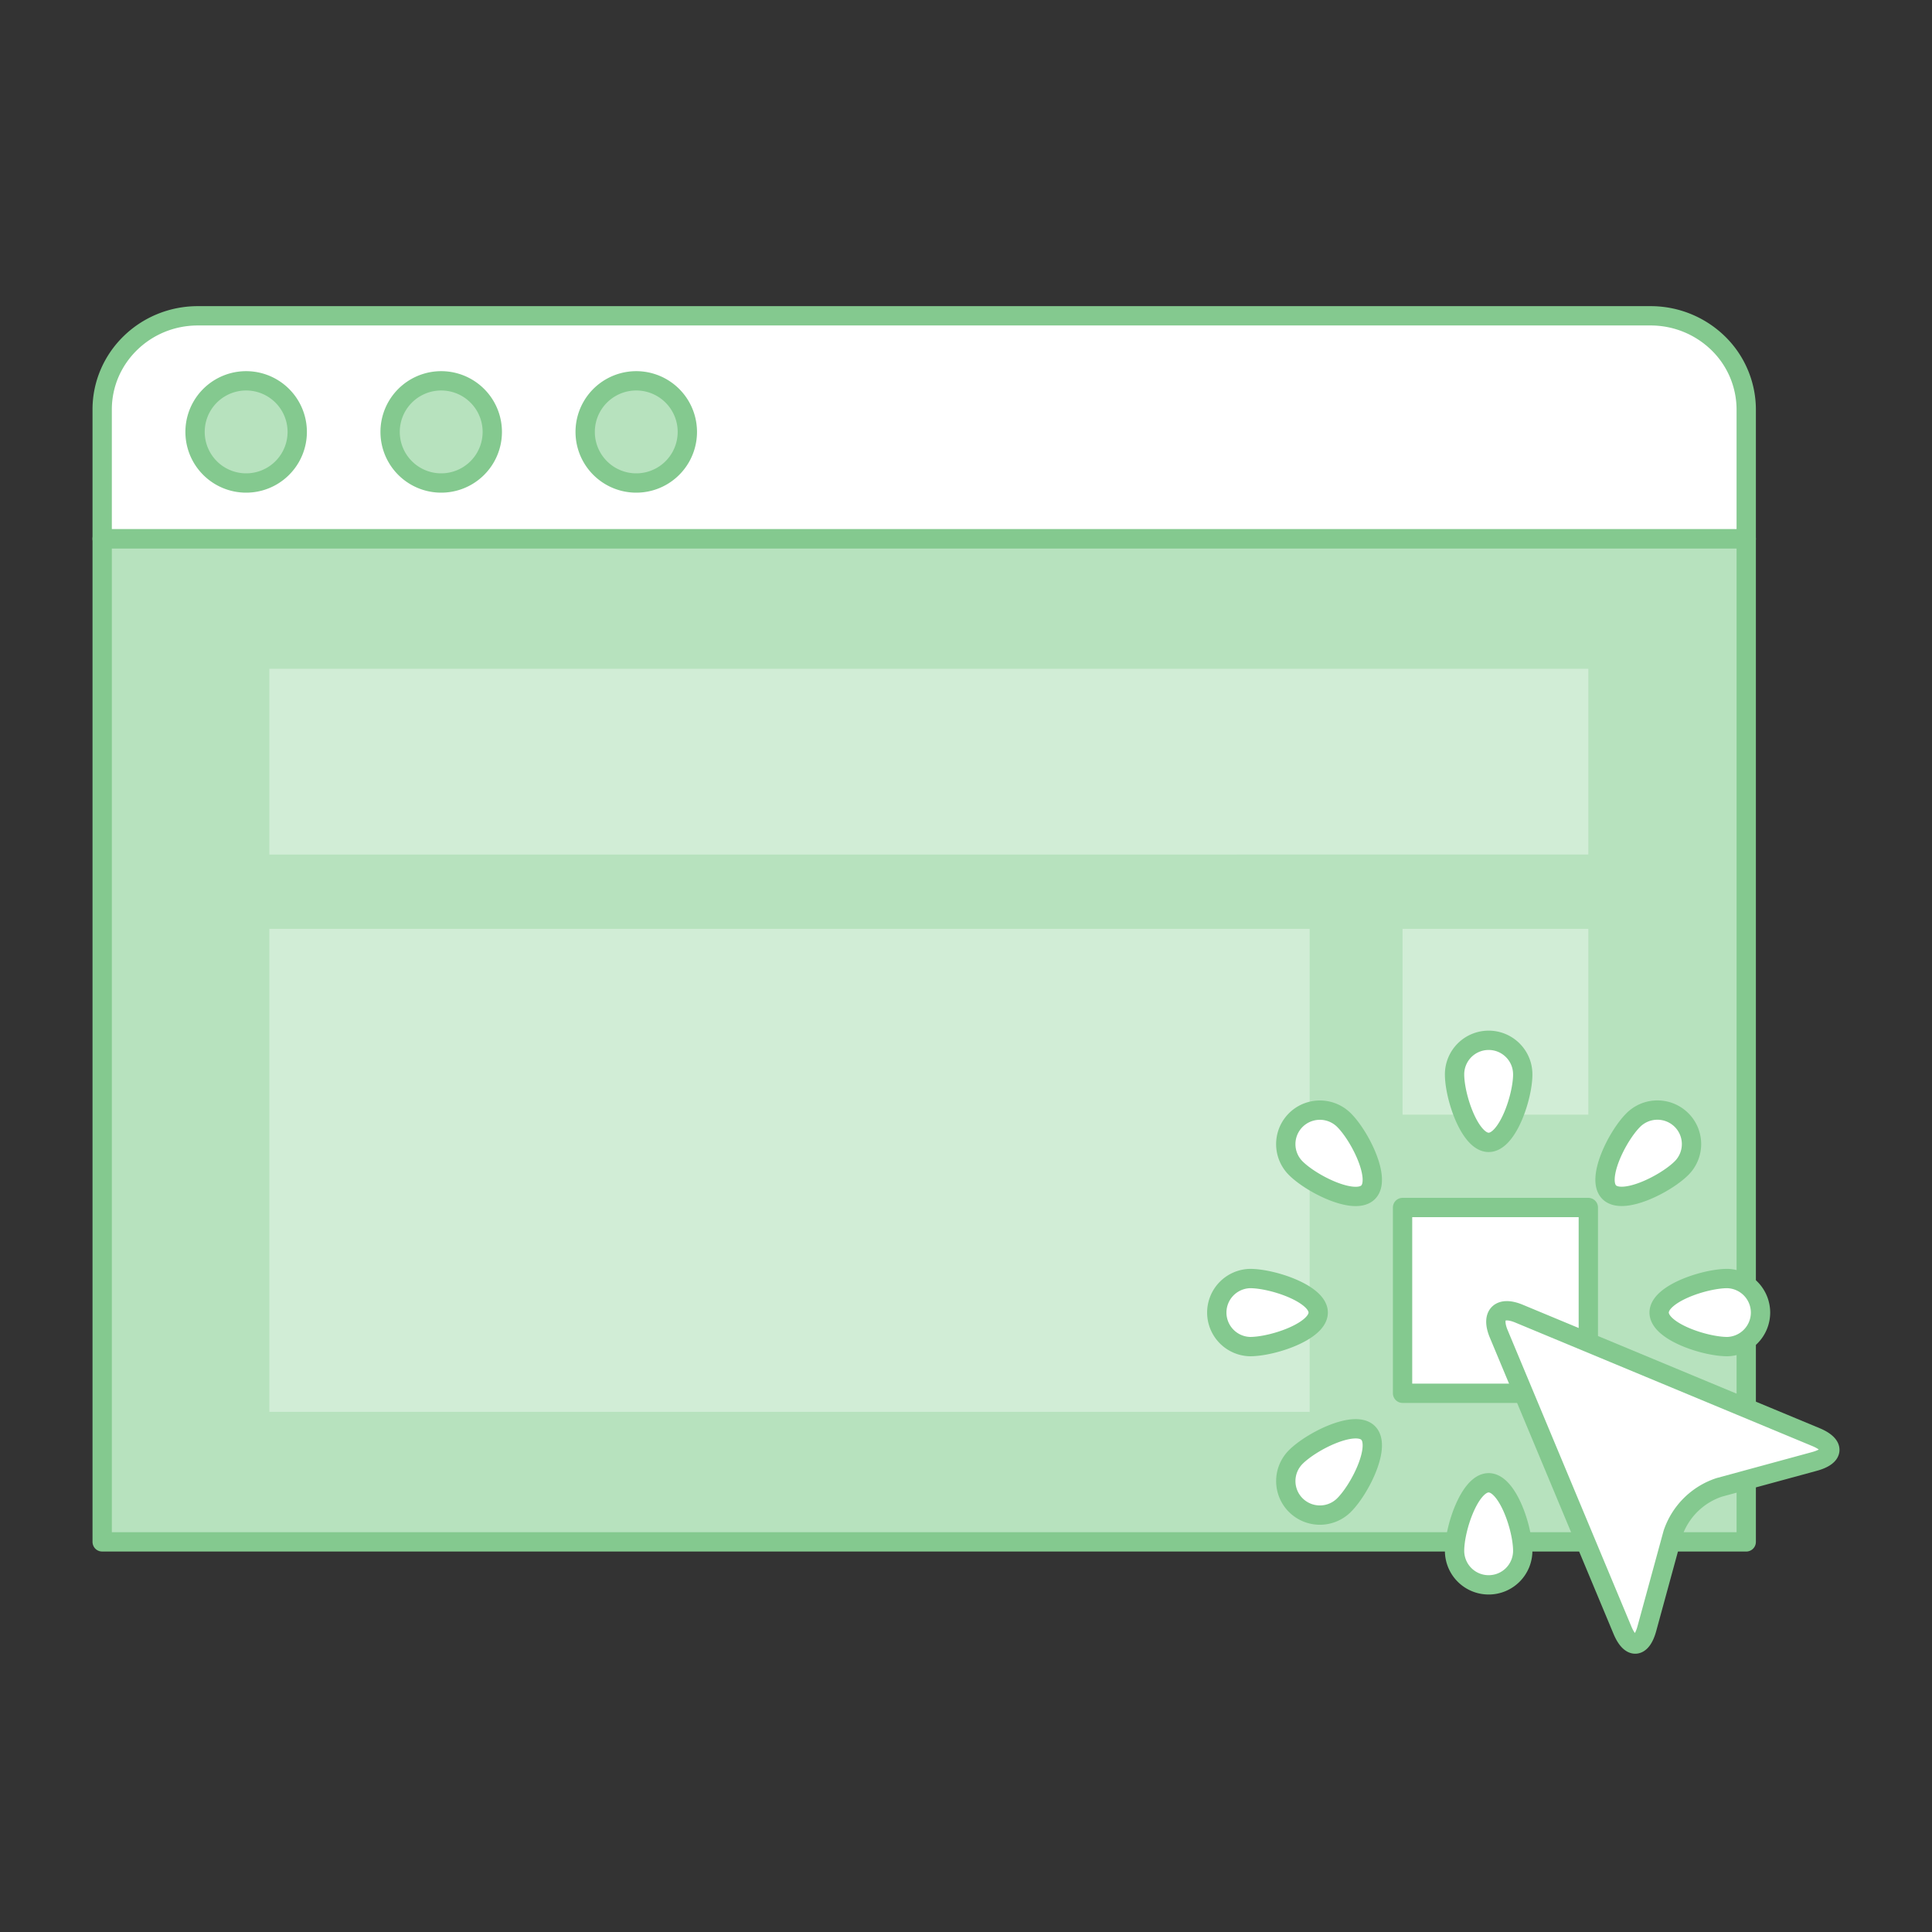 <svg width="208" height="208" viewBox="0 0 208 208" xmlns="http://www.w3.org/2000/svg">
    <rect x="0" y="0" width="208" height="208" fill="#333333" stroke="none"/>
    <g fill="none" fill-rule="evenodd">
        <path fill="#B7E2BE" fill-rule="nonzero" d="M11 58h177v108H11z"/>
        <path stroke="#84C98F" stroke-width="2.08" stroke-linejoin="round" d="M11 58h177v108H11z"/>
        <path d="M188 44.09a9.986 9.986 0 0 0-3.018-7.136A10.41 10.41 0 0 0 177.698 34H21.3C15.61 34 11 38.517 11 44.09V58h177V44.09z" fill="#FFF" fill-rule="nonzero"/>
        <path d="M188 44.09a9.986 9.986 0 0 0-3.018-7.136A10.41 10.41 0 0 0 177.698 34H21.3C15.61 34 11 38.517 11 44.09V58h177V44.09z" stroke="#84C98F" stroke-width="2.08" stroke-linejoin="round"/>
        <path d="M21 46.5a5.5 5.5 0 1 0 11 0 5.5 5.5 0 0 0-11 0zM42 46.5a5.5 5.5 0 1 0 11 0 5.5 5.5 0 0 0-11 0zM63 46.5a5.5 5.5 0 1 0 11 0 5.5 5.5 0 0 0-11 0z" stroke="#84C98F" stroke-width="2.08" fill="#B7E2BE" fill-rule="nonzero" stroke-linejoin="round"/>
        <path fill="#D1EDD6" fill-rule="nonzero" d="M29 72h142v20H29zM151 100h20v20h-20zM29 100h112v52H29z"/>
        <path stroke="#84C98F" stroke-width="2.08" fill="#FFF" fill-rule="nonzero" stroke-linecap="round" stroke-linejoin="round" d="M151 130h20v20h-20z"/>
        <g fill="#FFF" fill-rule="nonzero" stroke="#84C98F" stroke-linejoin="round" stroke-width="2.08">
            <path d="M177.303 175.336c-.586 2.15-1.772 2.227-2.63.17l-13.317-31.897c-.86-2.054.125-3.038 2.184-2.18l31.963 13.291c2.061.856 1.984 2.039-.17 2.623l-10.25 2.791a7.881 7.881 0 0 0-4.984 4.968l-2.796 10.234z"/>
            <path d="M134.574 137.647c2.448 0 7.344 1.64 7.344 3.663 0 2.023-4.896 3.666-7.344 3.666a3.669 3.669 0 0 1-3.574-3.664 3.669 3.669 0 0 1 3.574-3.665h0zM185.965 144.976c-2.448 0-7.341-1.64-7.341-3.666 0-2.025 4.893-3.663 7.34-3.663a3.669 3.669 0 0 1 3.575 3.665 3.669 3.669 0 0 1-3.574 3.664h0zM139.504 156.862c1.732-1.725 6.356-4.019 7.789-2.589 1.433 1.43-.866 6.045-2.597 7.77a3.676 3.676 0 0 1-5.192 0 3.658 3.658 0 0 1 0-5.18h0zM181.034 125.763c-1.731 1.725-6.352 4.02-7.785 2.59-1.433-1.43.863-6.045 2.594-7.77a3.676 3.676 0 0 1 5.191 0 3.658 3.658 0 0 1 0 5.18h0zM156.599 166.963c0-2.44 1.643-7.326 3.67-7.326s3.67 4.886 3.67 7.326a3.667 3.667 0 0 1-3.67 3.663 3.667 3.667 0 0 1-3.67-3.663h0zM163.94 115.663c0 2.44-1.644 7.325-3.67 7.325-2.028 0-3.671-4.885-3.671-7.325a3.667 3.667 0 0 1 3.67-3.663c2.027 0 3.67 1.64 3.67 3.663zM144.696 120.59c1.73 1.726 4.03 6.34 2.597 7.77-1.433 1.43-6.057-.864-7.789-2.589a3.658 3.658 0 0 1 1.646-6.128 3.676 3.676 0 0 1 3.546.948h0z" stroke-linecap="round"/>
        </g>
    </g>
</svg>
